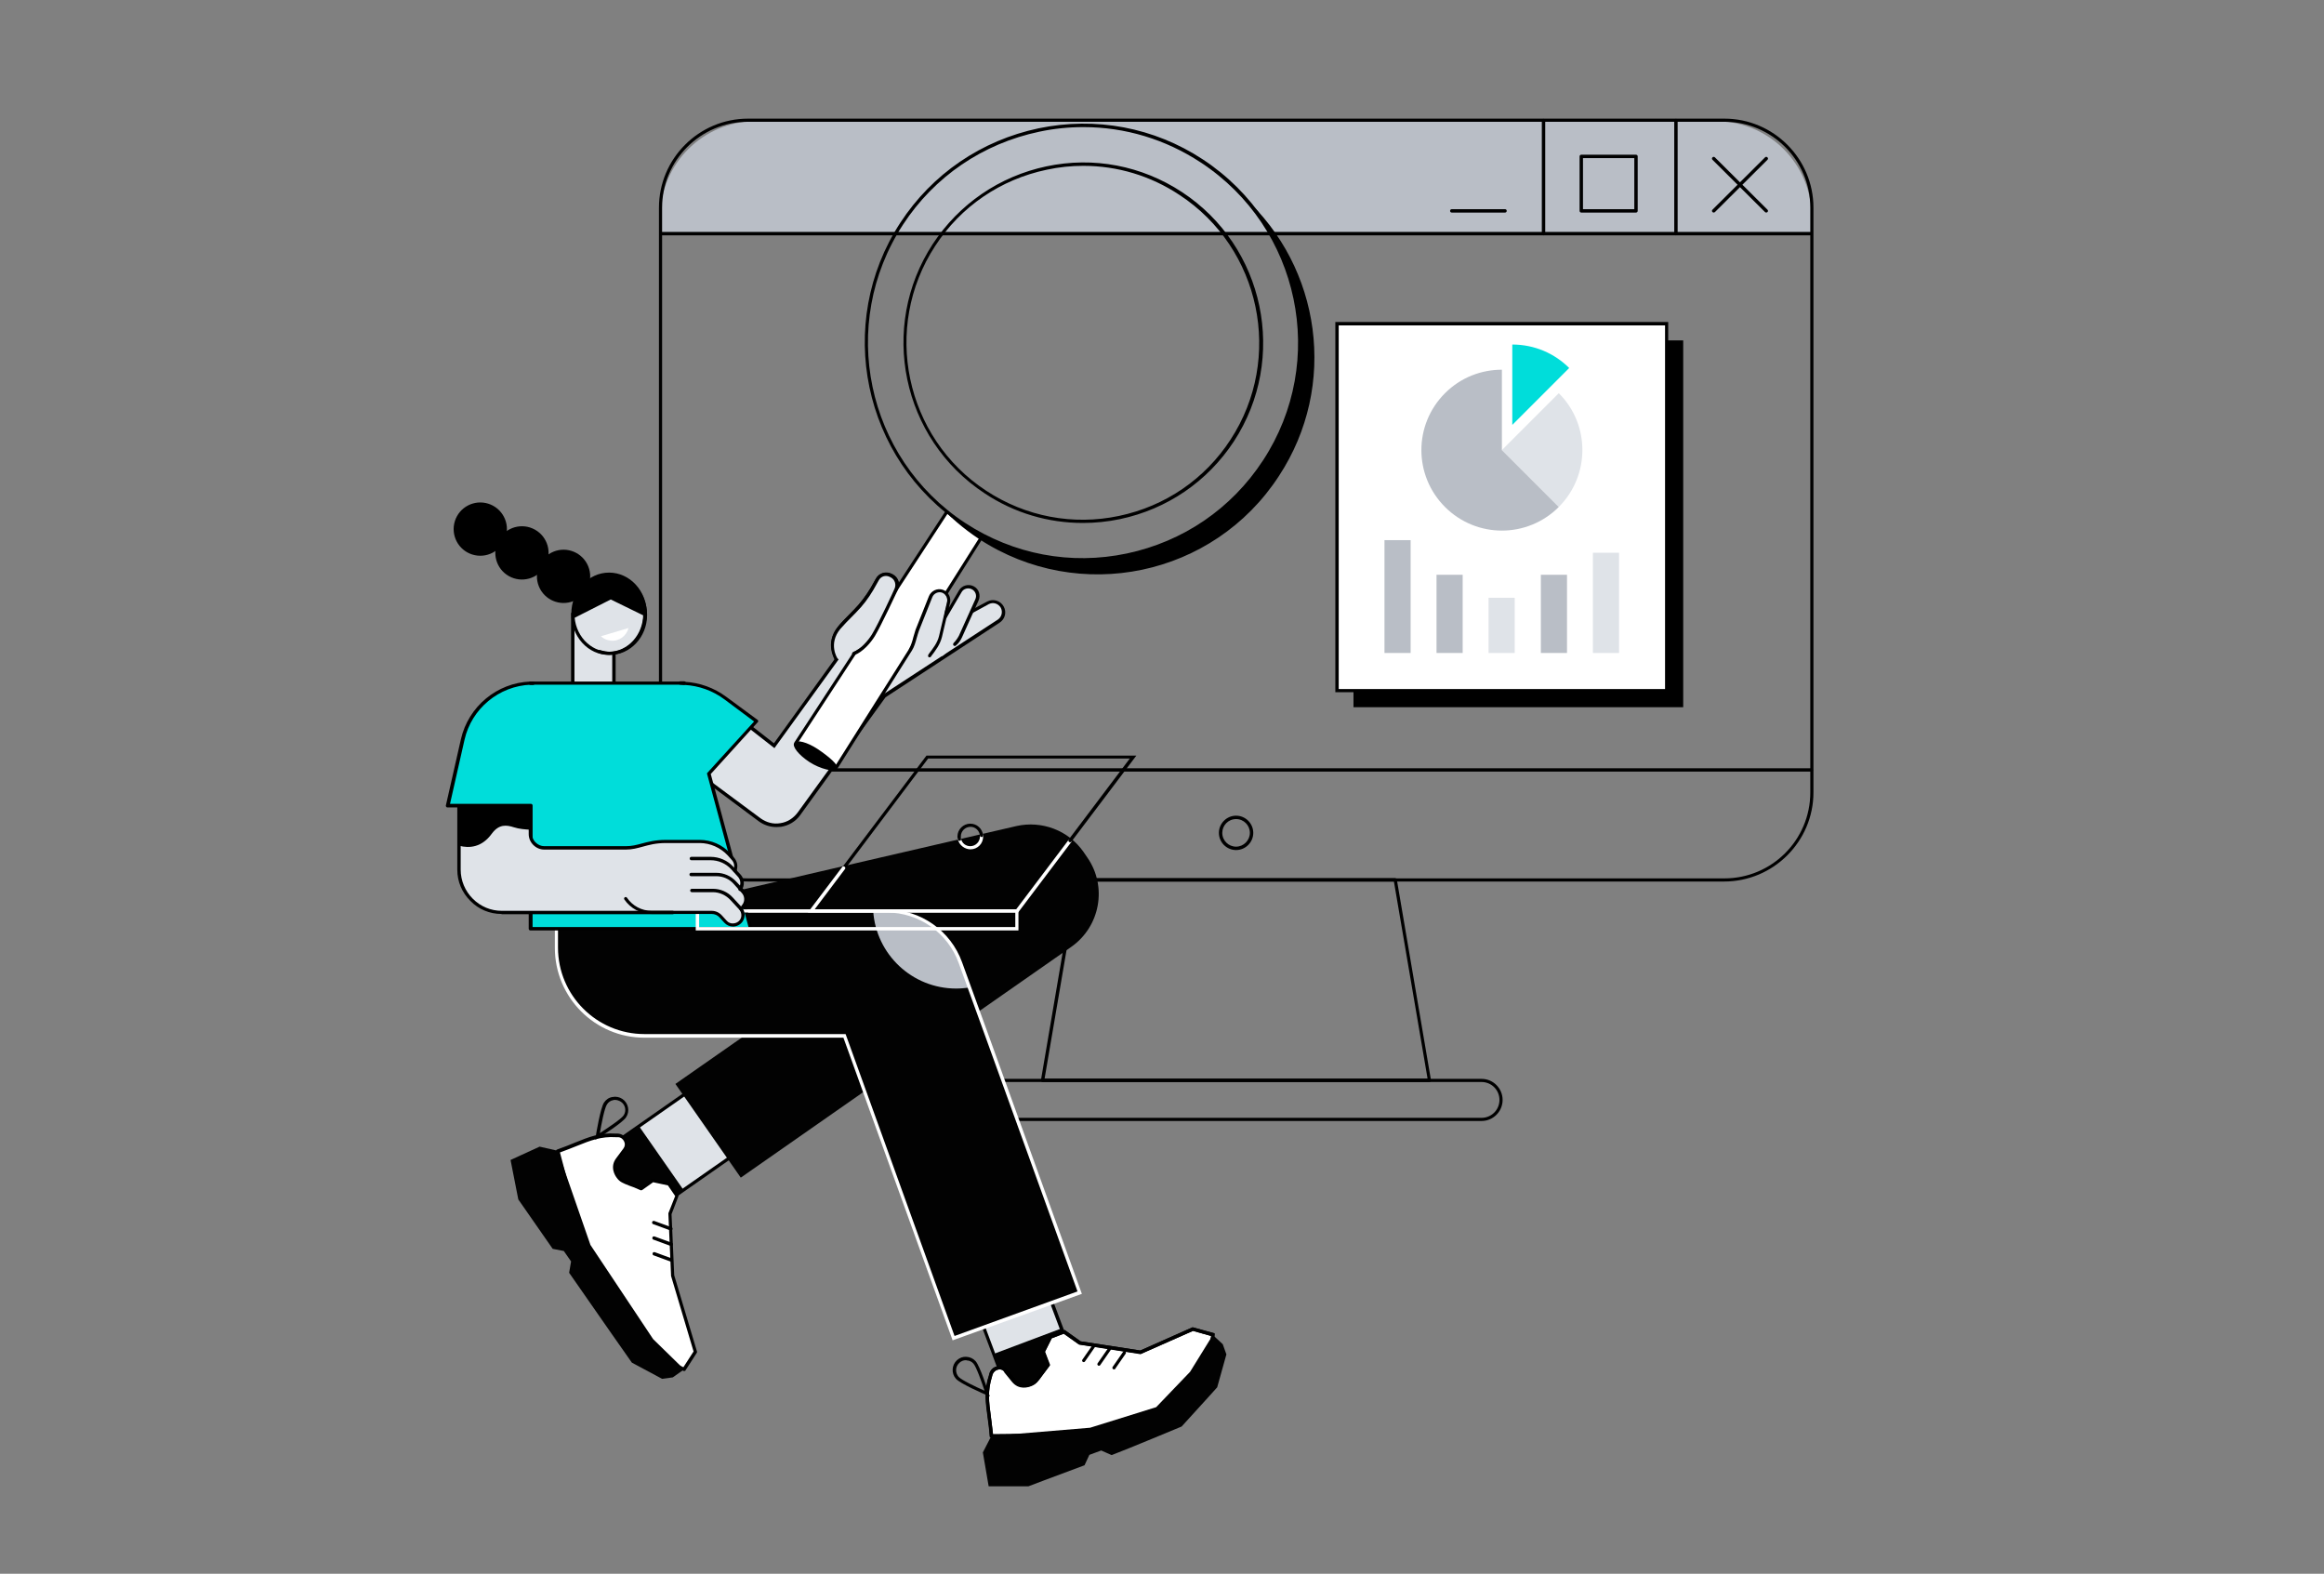 <svg xmlns="http://www.w3.org/2000/svg" xmlns:xlink="http://www.w3.org/1999/xlink" id="Layer_1" x="0px" y="0px" viewBox="0 0 960 650" style="enable-background:new 0 0 960 650;" xml:space="preserve"><rect x="0" y="0" width="960" height="650" fill="#808080" stroke="none"/><style type="text/css">	.st0{fill:#B9BEC6;}	.st1{fill:#FFFFFF;}	.st2{fill:#DFE3E8;}	.st3{fill:#00DDDA;}	.st4{fill:#020202;}</style><g id="Digital_auditing_1_">	<g>		<g>			<g>				<path class="st0" d="M748.3,96.3H272.8v-7c0-21.6,17.6-39.2,39.2-39.2h397.1c21.6,0,39.2,17.6,39.2,39.2V96.3z"></path>				<g>					<path d="M747.8,97.2H273.4c-0.4,0-0.7-0.3-0.7-0.7s0.3-0.7,0.7-0.7h474.4c0.4,0,0.7,0.3,0.7,0.7S748.2,97.2,747.8,97.2z"></path>					<path d="M692.3,97.2c-0.4,0-0.7-0.3-0.7-0.7V49.8c0-0.4,0.3-0.7,0.7-0.7c0.4,0,0.7,0.3,0.7,0.7v46.8      C692.9,96.9,692.6,97.2,692.3,97.2z"></path>					<path d="M637.6,97.2c-0.4,0-0.7-0.3-0.7-0.7V49.8c0-0.4,0.3-0.7,0.7-0.7s0.7,0.3,0.7,0.7v46.8      C638.3,96.9,637.9,97.2,637.6,97.2z"></path>				</g>			</g>			<g>				<path d="M712.2,364.1H309c-20.3,0-36.8-16.5-36.8-36.8V85.8c0-20.3,16.5-36.8,36.8-36.8h403.3c20.3,0,36.8,16.5,36.8,36.8v241.5     C749.1,347.6,732.5,364.1,712.2,364.1z M309,50.3c-19.6,0-35.5,15.9-35.5,35.5v241.5c0,19.6,15.9,35.5,35.5,35.5h403.3     c19.6,0,35.5-15.9,35.5-35.5V85.8c0-19.6-15.9-35.5-35.5-35.5H309z"></path>				<path d="M748.3,318.7H272.9c-0.4,0-0.7-0.3-0.7-0.7s0.3-0.7,0.7-0.7h475.3c0.4,0,0.7,0.3,0.7,0.7S748.6,318.7,748.3,318.7z"></path>				<path d="M590.5,446.9H430.7c-0.2,0-0.4-0.1-0.5-0.2c-0.1-0.2-0.2-0.4-0.2-0.6l14.1-82.8c0.1-0.3,0.3-0.6,0.7-0.6h131.5     c0.3,0,0.6,0.2,0.7,0.6l14.1,82.8c0,0.2,0,0.4-0.2,0.6C590.9,446.8,590.7,446.9,590.5,446.9z M431.5,445.5h158.2l-13.9-81.4     H445.4L431.5,445.5z"></path>				<path d="M612,463H409.2c-4.8,0-8.7-3.9-8.7-8.7c0-4.8,3.9-8.7,8.7-8.7H612c4.8,0,8.7,3.9,8.7,8.7C620.7,459.1,616.8,463,612,463     z M409.2,446.9c-4.1,0-7.4,3.3-7.4,7.4c0,4.1,3.3,7.4,7.4,7.4H612c4.1,0,7.4-3.3,7.4-7.4c0-4.1-3.3-7.4-7.4-7.4H409.2z"></path>				<path d="M510.6,351.1c-3.9,0-7.1-3.2-7.1-7.1c0-3.9,3.2-7.1,7.1-7.1s7.1,3.2,7.1,7.1C517.7,347.9,514.5,351.1,510.6,351.1z      M510.6,338.3c-3.2,0-5.7,2.6-5.7,5.7c0,3.2,2.6,5.7,5.7,5.7s5.7-2.6,5.7-5.7C516.3,340.9,513.8,338.3,510.6,338.3z"></path>			</g>			<g>				<g>					<path d="M621.7,87.8h-22c-0.4,0-0.7-0.3-0.7-0.7c0-0.4,0.3-0.7,0.7-0.7h22c0.4,0,0.7,0.3,0.7,0.7      C622.4,87.5,622.1,87.8,621.7,87.8z"></path>					<g>						<path d="M729.6,87.8c-0.2,0-0.3-0.1-0.5-0.2L707.4,66c-0.3-0.3-0.3-0.7,0-1c0.3-0.3,0.7-0.3,1,0l21.7,21.6       c0.3,0.3,0.3,0.7,0,1C729.9,87.7,729.8,87.8,729.6,87.8z"></path>						<path d="M707.9,87.8c-0.2,0-0.3-0.1-0.5-0.2c-0.3-0.3-0.3-0.7,0-1L729.1,65c0.3-0.3,0.7-0.3,1,0c0.3,0.3,0.3,0.7,0,1       l-21.7,21.6C708.2,87.7,708.1,87.8,707.9,87.8z"></path>					</g>					<path d="M675.8,87.8h-22.6c-0.4,0-0.7-0.3-0.7-0.7V64.6c0-0.4,0.3-0.7,0.7-0.7h22.6c0.4,0,0.7,0.3,0.7,0.7v22.5      C676.5,87.5,676.2,87.8,675.8,87.8z M653.9,86.4h21.2V65.3h-21.2V86.4z"></path>				</g>			</g>		</g>		<g>			<rect x="559.1" y="140.6" width="136.2" height="151.5"></rect>			<g>				<rect x="552.3" y="133.7" class="st1" width="136.2" height="151.5"></rect>			</g>			<g>				<path d="M689.2,285.9H551.6V133h137.5V285.9z M553,284.6h134.8V134.4H553V284.6z"></path>				<g>					<rect x="571.9" y="223.1" class="st0" width="10.8" height="46.6"></rect>					<rect x="593.4" y="237.4" class="st0" width="10.8" height="32.3"></rect>					<rect x="614.9" y="246.9" class="st2" width="10.8" height="22.8"></rect>					<rect x="636.5" y="237.4" class="st0" width="10.8" height="32.3"></rect>					<rect x="658" y="228.3" class="st2" width="10.8" height="41.4"></rect>				</g>				<g>					<path class="st2" d="M643.9,209.4l-23.5-23.5l23.5-23.5C656.9,175.3,656.9,196.4,643.9,209.4z"></path>					<path class="st3" d="M648.2,152l-23.5,23.5v-33.2C633.9,142.3,642.2,146,648.2,152z"></path>					<path class="st0" d="M620.4,185.9l23.5,23.5c-13,13-34,13-47,0c-13-13-13-34,0-47c6.5-6.5,15-9.7,23.5-9.7V185.9z"></path>				</g>			</g>		</g>	</g>	<g>		<g>			<g>				<g>					<g>													<rect x="249.7" y="455.7" transform="matrix(0.82 -0.572 0.572 0.82 -219.058 246.169)" class="st2" width="65.2" height="32.2"></rect>						<path d="M264.8,504.4c0,0-0.1,0-0.1,0c-0.2,0-0.3-0.1-0.4-0.3l-18.4-26.4c-0.2-0.3-0.1-0.7,0.2-0.9l53.5-37.4       c0.1-0.1,0.3-0.1,0.5-0.1c0.2,0,0.3,0.1,0.4,0.3l18.4,26.4c0.2,0.3,0.1,0.7-0.2,0.9l-53.5,37.4       C265.1,504.3,264.9,504.4,264.8,504.4z M247.4,477.5l17.6,25.3l52.4-36.6l-17.6-25.3L247.4,477.5z"></path>					</g>											<rect x="253.7" y="468.4" transform="matrix(0.82 -0.572 0.572 0.82 -229.508 238.11)" class="st4" width="21.2" height="32.2"></rect>				</g>				<g>					<g>						<path class="st1" d="M255.2,468.9l-0.8,0c-9.1-0.6-14,3.1-24,6.5l10.3,38.8l31.7,46.7l10.2,4.7l4.7-7.3l-9.4-31.5l-1.1-25.4       l2.9-7.4l-3.4-4.9l-6.7-1.4l-4.8,3.3c-6-2.7-7.9-2.6-9.5-4.9c0-0.1-3.1-3.6-0.3-7.4l2.9-3.9       C259.6,472.4,258.1,469.1,255.2,468.9z"></path>						<path d="M282.6,566.3c-0.1,0-0.2,0-0.3-0.1l-10.2-4.7c-0.1-0.1-0.2-0.1-0.3-0.2l-31.7-46.7c0-0.1-0.1-0.1-0.1-0.2l-10.3-38.8       c-0.1-0.3,0.1-0.7,0.4-0.8c2.9-1,5.3-2,7.5-2.9c5.7-2.3,10.1-4.1,16.8-3.7l0.8,0c1.6,0.1,3,1,3.7,2.5c0.7,1.5,0.5,3.1-0.5,4.4       l-2.9,3.9c-2.1,2.8-0.5,5.5,0.2,6.6c0,0,0,0,0,0.1c1,1.4,2.1,1.8,4.5,2.7c1.2,0.4,2.6,1,4.4,1.8l4.5-3.1       c0.2-0.1,0.3-0.1,0.5-0.1l6.7,1.4c0.2,0,0.3,0.1,0.4,0.3l3.4,4.9c0.1,0.2,0.2,0.4,0.1,0.6l-2.8,7.3l1.1,25.2l9.4,31.5       c0.1,0.2,0,0.4-0.1,0.6l-4.7,7.3C283,566.2,282.8,566.3,282.6,566.3z M272.8,560.4l9.5,4.3l4.2-6.5l-9.3-31.2       c0-0.1,0-0.1,0-0.2l-1.1-25.4c0-0.1,0-0.2,0-0.3l2.8-7.1l-3-4.4l-6.1-1.3l-4.5,3.2c-0.2,0.1-0.5,0.2-0.7,0.1       c-1.9-0.9-3.5-1.5-4.7-1.9c-2.5-1-3.9-1.5-5.1-3.2c0,0,0,0,0,0c-0.8-1-3-4.6-0.2-8.2l2.9-3.9c0.7-0.9,0.8-2,0.3-3       c-0.5-1-1.4-1.7-2.5-1.7l-0.8,0c-6.3-0.4-10.7,1.4-16.2,3.6c-2.1,0.8-4.4,1.8-7,2.7l10.1,38.1L272.8,560.4z"></path>					</g>					<path class="st4" d="M282.6,565.6l-12.8-12.5l-25.9-38.9l-13.5-38.9l-7.5-1.7l-12,5.5l3.2,16.3c0,0,6.3,9,14.2,20.4l4.6,0.9      l3,4.3l-0.8,4.7c12.4,17.9,25.9,37.1,25.9,37.1l12.5,6.7l4.4-0.6L282.6,565.6z"></path>					<path d="M245.9,470.8l0.2-1.5c0.2-1.2,1.9-11.6,3.4-13.9c0.8-1.2,2-2.1,3.5-2.3c1.4-0.3,2.9,0,4.1,0.8c2.5,1.7,3.2,5.1,1.5,7.6      c-1.5,2.3-10.4,7.9-11.5,8.5L245.9,470.8z M254.1,454.3c-0.3,0-0.6,0-0.8,0.1c-1.1,0.2-2,0.8-2.6,1.8c-1,1.5-2.3,8.1-2.9,11.8      c3.2-2.1,8.8-5.8,9.8-7.3c1.3-1.9,0.7-4.5-1.2-5.7C255.7,454.6,254.9,454.3,254.1,454.3z M258.1,461.1L258.1,461.1L258.1,461.1      z"></path>					<g>						<path d="M277.1,508.2c-0.1,0-0.2,0-0.2,0l-7.1-2.6c-0.4-0.1-0.5-0.5-0.4-0.9c0.1-0.4,0.5-0.5,0.9-0.4l7.1,2.6       c0.4,0.1,0.5,0.5,0.4,0.9C277.7,508,277.4,508.2,277.1,508.2z"></path>						<path d="M277.2,514.6c-0.1,0-0.2,0-0.2,0l-7.1-2.6c-0.4-0.1-0.5-0.5-0.4-0.9c0.1-0.4,0.5-0.5,0.9-0.4l7.1,2.6       c0.4,0.1,0.5,0.5,0.4,0.9C277.8,514.5,277.5,514.6,277.2,514.6z"></path>						<path d="M277.3,521.1c-0.1,0-0.2,0-0.2,0l-7.1-2.6c-0.4-0.1-0.5-0.5-0.4-0.9c0.1-0.4,0.5-0.5,0.9-0.4l7.1,2.6       c0.4,0.1,0.5,0.5,0.4,0.9C277.9,521,277.6,521.1,277.3,521.1z"></path>					</g>				</g>			</g>			<g>				<path class="st4" d="M348.1,357.8l-60.7,14.1l10.1,46.4l38.8-10.6l-57.3,40l27,38.7l136.5-95.3c12-8.4,15-25,6.6-37l-1.5-2.2     c-6.2-8.9-17.2-13.1-27.8-10.7L348.1,357.8z"></path>			</g>			<g>				<g>					<g>													<rect x="405.2" y="510.8" transform="matrix(0.936 -0.352 0.352 0.936 -164.035 182.63)" class="st2" width="29.9" height="63.2"></rect>						<path d="M417.3,577.9c-0.1,0-0.2,0-0.3-0.1c-0.2-0.1-0.3-0.2-0.4-0.4l-22.2-59.2c-0.1-0.4,0-0.7,0.4-0.9l28-10.5       c0.2-0.1,0.4-0.1,0.5,0c0.2,0.1,0.3,0.2,0.4,0.4l22.2,59.2c0.1,0.4,0,0.7-0.4,0.9l-28,10.5       C417.4,577.9,417.4,577.9,417.3,577.9z M395.9,518.5l21.7,57.9l26.7-10.1l-21.7-57.9L395.9,518.5z"></path>					</g>											<rect x="412.9" y="553.3" transform="matrix(0.936 -0.352 0.352 0.936 -170.786 186.668)" class="st4" width="29.9" height="19.2"></rect>				</g>				<g>					<g>						<path class="st1" d="M409.5,593c-0.8-10.5-3.2-16.2-0.4-24.8l0.2-0.8c0.9-2.8,4.5-3.4,6.3-1.2l3.1,3.8c3,3.7,7.2,1.6,7.2,1.6       c2.6-1,3-2.8,7.1-8l-2-5.4l3-6.1l5.6-2.1l6.4,4.6l25.1,3.9l21.6-9.6l8.3,2.3l-1.6,10.9l-24,26.5l-25.9,3.9L409.5,593z"></path>						<path d="M409.5,593.7c-0.4,0-0.7-0.3-0.7-0.6c-0.2-3-0.6-5.6-0.9-8c-0.8-6-1.5-10.8,0.6-17.1l0.2-0.8c0.5-1.5,1.7-2.6,3.3-2.9       c1.6-0.3,3.1,0.3,4.2,1.5l3.1,3.8c2.2,2.7,5.2,1.9,6.4,1.4c0,0,0.1,0,0.1,0c1.6-0.6,2.3-1.6,3.8-3.7c0.7-1,1.6-2.2,2.8-3.8       l-1.9-5.1c-0.1-0.2-0.1-0.4,0-0.5l3-6.1c0.1-0.2,0.2-0.3,0.4-0.3l5.5-2.1c0.2-0.1,0.5,0,0.6,0.1l6.3,4.5l24.7,3.8l21.4-9.5       c0.1-0.1,0.3-0.1,0.5,0l8.3,2.3c0.3,0.1,0.5,0.4,0.5,0.8l-1.6,10.9c0,0.1-0.1,0.3-0.2,0.4l-24,26.5c-0.1,0.1-0.2,0.2-0.4,0.2       l-25.9,3.9c0,0-0.1,0-0.1,0L409.5,593.7C409.5,593.7,409.5,593.7,409.5,593.7z M412.9,565.6c-0.2,0-0.4,0-0.6,0.1       c-1.1,0.2-1.9,1-2.3,2l-0.2,0.8c-1.9,6-1.3,10.6-0.5,16.5c0.3,2.2,0.6,4.7,0.9,7.4l39.3-0.4l25.6-3.9l23.7-26.2l1.5-10.1       l-7.5-2.1l-21.4,9.5c-0.1,0.1-0.3,0.1-0.4,0.1l-25.1-3.9c-0.1,0-0.2-0.1-0.3-0.1l-6.2-4.4l-5,1.9l-2.8,5.6l1.9,5.2       c0.1,0.2,0,0.5-0.1,0.7c-1.3,1.7-2.2,3-3,4c-1.6,2.2-2.4,3.4-4.4,4.2c0,0,0,0,0,0c-1.2,0.5-5.1,1.8-8-1.8l-3.1-3.8       C414.6,566,413.8,565.6,412.9,565.6z"></path>					</g>					<path d="M408.9,593.7l0-0.6c-0.2-3-0.6-5.6-0.9-8c-0.8-6-1.5-10.8,0.6-17.1l0.2-0.8c0.5-1.5,1.7-2.6,3.3-2.9      c1.6-0.3,3.1,0.3,4.2,1.5l3.1,3.8c2.2,2.7,5.2,1.9,6.4,1.4l0.1,0c1.5-0.6,2.2-1.6,3.7-3.7c0.7-1,1.6-2.2,2.8-3.8l-2-5.3      l3.3-6.6l6.1-2.3l6.6,4.7l24.7,3.8l21.6-9.6l9.1,2.5l-1.7,11.7l-24.3,26.8l-0.2,0l-26,3.9L408.9,593.7z M412.9,565.6      c-0.2,0-0.4,0-0.6,0.1c-1.1,0.2-1.9,1-2.3,2l-0.2,0.8c-1.9,6-1.3,10.6-0.5,16.5c0.3,2.2,0.6,4.7,0.9,7.4l39.3-0.4l25.6-3.9      l23.7-26.2l1.5-10.1l-7.5-2.1l-21.6,9.5l-25.4-3.9l-6.3-4.5l-5,1.9l-2.8,5.6l2.1,5.5l-0.2,0.3c-1.3,1.7-2.2,3-3,4      c-1.6,2.2-2.4,3.4-4.4,4.2l0,0c-1.2,0.5-5.1,1.7-8-1.8l-3.1-3.8C414.6,566,413.8,565.6,412.9,565.6z"></path>					<path class="st4" d="M406,599.9l3.5-6.8l40.8-3.4l27.3-8.5l14-14.6l9.4-15.2l4.1,3.8l1.5,4.2l-3.8,13.6c0,0-4.9,5.5-14.7,16.2      c0,0-23,9.6-28.9,11.8l-4.3-1.9l-4.9,1.8l-2,4.3c-13,4.8-23.2,8.7-23.2,8.7h-16.4L406,599.9z"></path>					<path d="M408.9,576.8l-1.4-0.6c-1.1-0.5-10.7-4.6-12.6-6.7c-2-2.2-1.8-5.7,0.4-7.7c1.1-1,2.5-1.5,3.9-1.4      c1.5,0.1,2.8,0.7,3.8,1.8c1.8,2,5,12,5.4,13.2L408.9,576.8z M399,561.8c-1,0-2,0.4-2.7,1.1c-1.7,1.5-1.8,4.1-0.3,5.8      c1.2,1.3,7.2,4.2,10.7,5.7c-1.2-3.6-3.4-9.9-4.6-11.2c-0.7-0.8-1.7-1.3-2.8-1.3C399.2,561.8,399.1,561.8,399,561.8z"></path>					<g>						<path d="M447.7,562.6c-0.1,0-0.3,0-0.4-0.1c-0.3-0.2-0.4-0.6-0.2-0.9l4.3-6.2c0.2-0.3,0.6-0.4,0.9-0.2       c0.3,0.2,0.4,0.6,0.2,0.9l-4.3,6.2C448.1,562.5,447.9,562.6,447.7,562.6z"></path>						<path d="M454,564.1c-0.1,0-0.3,0-0.4-0.1c-0.3-0.2-0.4-0.6-0.2-0.9l4.3-6.2c0.2-0.3,0.6-0.4,0.9-0.2c0.3,0.2,0.4,0.6,0.2,0.9       l-4.3,6.2C454.4,564,454.2,564.1,454,564.1z"></path>						<path d="M460.2,565.6c-0.1,0-0.3,0-0.4-0.1c-0.3-0.2-0.4-0.6-0.2-0.9l4.3-6.2c0.2-0.3,0.6-0.4,0.9-0.2       c0.3,0.2,0.4,0.6,0.2,0.9l-4.3,6.2C460.7,565.5,460.5,565.6,460.2,565.6z"></path>					</g>				</g>			</g>			<g>				<path class="st4" d="M446,533.9l-38.3-106.1l0,0l-11-30.3c-4.6-12.7-16.7-21.2-30.3-21.2H229.8v15.1c0,20.1,16.3,36.4,36.4,36.4     h82.7l45.1,124.9L446,533.9z"></path>				<path class="st0" d="M366.4,376.3h-5.7c1.2,17.9,16.1,32,34.3,32c1.9,0,3.7-0.2,5.5-0.4l-3.8-10.4     C392.1,384.8,380,376.3,366.4,376.3z"></path>				<path class="st1" d="M393.5,553.6l-0.2-0.6l-44.9-124.4h-82.2c-20.4,0-37-16.6-37-37.1v-15.8h137.3c13.8,0,26.2,8.7,30.9,21.7     l11,30.3l38.5,106.7L393.5,553.6z M230.5,376.9v14.5c0,19.7,16,35.7,35.7,35.7h83.1l45,124.7l50.8-18.4L407,428l-11-30.3     c-4.5-12.4-16.4-20.8-29.6-20.8H230.5z"></path>			</g>		</g>		<g>			<g>				<rect x="236.6" y="253.6" class="st2" width="17" height="31.9"></rect>				<path d="M253.6,286.1h-17c-0.4,0-0.7-0.3-0.7-0.7l0-31.9c0-0.2,0.1-0.4,0.2-0.5c0.1-0.1,0.3-0.2,0.5-0.2h17     c0.4,0,0.7,0.3,0.7,0.7v31.9C254.3,285.8,254,286.1,253.6,286.1z M237.3,284.8h15.6v-30.5h-15.6L237.3,284.8z"></path>			</g>			<g>				<ellipse class="st2" cx="251.5" cy="253.5" rx="14.9" ry="16.3"></ellipse>				<path d="M251.5,270.5c-4.2,0-8.1-1.8-11-5c-2.9-3.2-4.5-7.5-4.5-12c0-9.4,7-17,15.6-17c8.6,0,15.6,7.6,15.6,17     C267.1,262.9,260.1,270.5,251.5,270.5C251.5,270.5,251.5,270.5,251.5,270.5z M251.5,237.9c-7.8,0-14.2,7-14.2,15.6     c0,4.2,1.5,8.1,4.2,11.1c2.7,2.9,6.3,4.6,10,4.6c0,0,0,0,0,0c7.8,0,14.2-7,14.2-15.6C265.7,244.9,259.3,237.9,251.5,237.9z"></path>			</g>			<path class="st1" d="M248.2,262.8c1.1,1,2.4,1.6,4,1.8c3.5,0.4,6.6-1.9,7.4-5.2L248.2,262.8z"></path>			<path d="M251.9,270.5c-1.5,0-3.1-0.3-4.5-0.7c-0.4-0.1-0.5-0.5-0.4-0.9c0.1-0.4,0.5-0.5,0.9-0.4c1.3,0.4,2.7,0.7,4.1,0.7    c7.6,0,13.8-6.8,13.8-15.2c0-8.4-6.2-15.2-13.8-15.2c-7.1,0-13,5.9-13.7,13.6c0,0.4-0.3,0.7-0.7,0.6c-0.4,0-0.6-0.4-0.6-0.7    c0.8-8.5,7.3-14.9,15.1-14.9c8.4,0,15.2,7.4,15.2,16.6S260.3,270.5,251.9,270.5z"></path>			<path d="M252.3,247.6l14.1,6.9c0-0.4,0.1-0.8,0.1-1.2c0-8.9-6.6-16.1-14.7-16.1c-8.1,0-15.2,7.6-15.2,16.5c0,0.6,0,1.2,0.1,1.8    L252.3,247.6z"></path>			<ellipse transform="matrix(0.927 -0.376 0.376 0.927 -72.405 104.918)" cx="232.7" cy="238" rx="11" ry="11"></ellipse>			<ellipse transform="matrix(0.49 -0.872 0.872 0.49 -89.152 304.363)" cx="215.5" cy="228.4" rx="11" ry="11"></ellipse>			<ellipse transform="matrix(0.301 -0.954 0.954 0.301 -69.961 341.981)" cx="198.4" cy="218.7" rx="11" ry="11"></ellipse>		</g>		<g>			<g>				<g>					<path class="st2" d="M414,250.9c-1.1-2-3.7-2.8-5.8-1.8l-7,3.8l-0.2-0.4c-1.2-2.1-3.8-3-6.1-2l-13.6,5.7c-3.3,1.5-7,2-10.6,1.5      l-7-1l6.5-13.1c1-2,0.2-4.5-1.8-5.6l-0.4-0.2c-2-1-4.4-0.3-5.6,1.6l-2.2,3.9c-1.9,3.4-4.3,6.5-7.1,9.2      c-2.4,2.4-5.3,5.3-6.5,6.8c-5.4,6.5-1.1,13-1.1,13L319.8,308l-13.2-10.3l-17,23l24.2,17.9c5.2,3.8,12.5,2.7,16.2-2.5l35.3-48.7      l47.2-30.8C414.5,255.4,415.1,252.9,414,250.9z"></path>					<path d="M320.7,341.6c-2.6,0-5.1-0.8-7.3-2.4l-24.7-18.4l17.8-24.1l13.2,10.3l25.1-34.8c-0.8-1.6-3.4-7.5,1.4-13.4      c1-1.3,3.2-3.6,6.5-6.9c2.7-2.7,5-5.8,7-9.1l2.2-3.9c1.3-2.3,4.1-3.1,6.5-1.9l0.4,0.2c2.3,1.2,3.3,4.1,2.1,6.5l-6.1,12.3      l6.1,0.8c3.5,0.5,7,0,10.2-1.4l13.6-5.7c2.5-1,5.4-0.1,6.8,2.1l6.4-3.4c2.4-1.2,5.4-0.3,6.7,2.1c1.3,2.3,0.6,5.2-1.7,6.7      L365.8,288l-35.2,48.6c-1.9,2.7-4.8,4.4-8,4.9C321.9,341.5,321.3,341.6,320.7,341.6z M290.6,320.5l23.6,17.5      c2.4,1.7,5.2,2.5,8.1,2c2.9-0.4,5.4-2,7.2-4.4l35.4-48.8l0.1-0.1l47.2-30.8c1.6-1.1,2.1-3.2,1.2-4.9c-1-1.7-3.1-2.4-4.9-1.5      l-7.5,4.1l-0.5-0.9c-1.1-1.8-3.3-2.6-5.2-1.7l-13.6,5.7c-3.4,1.5-7.2,2-11,1.5l-8-1.1l6.9-14c0.8-1.7,0.2-3.8-1.5-4.6l-0.4-0.2      c-1.7-0.9-3.7-0.3-4.6,1.4l-2.2,3.9c-2,3.4-4.4,6.6-7.2,9.4c-3.2,3.2-5.5,5.6-6.5,6.8c-5,6.1-1.3,12-1.1,12.2l0.3,0.4l-0.3,0.4      L319.9,309l-13.2-10.3L290.6,320.5z"></path>					<path class="st2" d="M379.8,264.5l3.8-1.9c2.4-1.2,4.4-3.1,5.7-5.5l7.4-12.8c1.1-1.8,3.4-2.5,5.3-1.5c1.8,1,2.5,3.2,1.7,5      l-6.8,15.1c-0.6,1.2-1.3,2.3-2.3,3.2l-5.3,4.9L379.8,264.5z"></path>					<path d="M394.4,266.8c-0.2,0-0.4-0.1-0.5-0.2c-0.3-0.3-0.2-0.7,0-1c0.9-0.9,1.6-1.9,2.2-3l6.8-15.1c0.7-1.5,0.1-3.3-1.4-4.1      c-1.5-0.8-3.5-0.3-4.3,1.2l-6.2,10.6c-0.2,0.3-0.6,0.4-0.9,0.2c-0.3-0.2-0.4-0.6-0.2-0.9l6.2-10.6c1.2-2.1,4-2.9,6.2-1.7      c2.1,1.1,2.9,3.7,1.9,5.9l-6.8,15.1c-0.6,1.3-1.4,2.5-2.5,3.4C394.7,266.8,394.6,266.8,394.4,266.8z"></path>					<path d="M360.9,263.1c-0.1,0-0.2,0-0.3-0.1c-0.3-0.2-0.5-0.6-0.3-0.9l2.9-5.8c0.2-0.3,0.6-0.5,0.9-0.3c0.3,0.2,0.5,0.6,0.3,0.9      l-2.9,5.8C361.4,262.9,361.1,263.1,360.9,263.1z"></path>				</g>				<g>					<g>						<polygon class="st1" points="406,221.2 345.6,316.8 329,306.7 391.1,211.5       "></polygon>						<path d="M345.6,317.5c-0.1,0-0.2,0-0.4-0.1l-16.7-10.1c-0.2-0.1-0.3-0.3-0.3-0.4c0-0.2,0-0.4,0.1-0.5l62.2-95.2       c0.2-0.3,0.6-0.4,0.9-0.2c0.3,0.2,0.4,0.6,0.2,0.9l-61.8,94.6l15.5,9.4l60-95c0.2-0.3,0.6-0.4,0.9-0.2       c0.3,0.2,0.4,0.6,0.2,0.9l-60.3,95.6C346.1,317.4,345.8,317.5,345.6,317.5z"></path>						<path d="M337.8,309.4c-4.4-2.9-8.7-4-9.7-2.6c-1,1.5,1.8,5,6.2,7.9c4.4,2.9,10.6,4.4,11.5,2.9       C346.8,316.1,342.1,312.3,337.8,309.4z"></path>					</g>					<g>						<path d="M447.2,231.9c-17.4,0-34.3-5-49.2-14.8c-41.6-27.3-53.3-83.4-26.1-125.1c13.2-20.2,33.5-34,57.1-39       c23.6-4.9,47.7-0.4,67.8,12.8c41.6,27.3,53.3,83.4,26.1,125.1c-13.2,20.2-33.5,34.1-57.1,39       C459.6,231.3,453.4,231.9,447.2,231.9z M447.6,52.5c-6.1,0-12.2,0.6-18.3,1.9C406,59.3,386,72.9,373,92.8       c-26.8,41.1-15.3,96.3,25.7,123.2c19.9,13,43.6,17.5,66.8,12.6c23.2-4.9,43.2-18.5,56.2-38.4C548.6,149.2,537,94,496,67.1       C481.4,57.5,464.7,52.5,447.6,52.5z M522.3,190.6L522.3,190.6L522.3,190.6z"></path>						<path d="M447.3,216c-14.3,0-28.3-4.1-40.5-12.2c-34.3-22.5-43.9-68.7-21.5-103c10.9-16.6,27.6-28,47-32.1       c19.4-4.1,39.3-0.3,55.9,10.6c34.3,22.5,43.9,68.7,21.5,103l-0.6-0.4l0.6,0.4c-10.9,16.6-27.6,28-47,32.1       C457.5,215.5,452.3,216,447.3,216z M447.5,68.5c-5,0-10,0.5-15.1,1.6c-19.1,4-35.5,15.2-46.1,31.5       c-22,33.7-12.5,79.1,21.1,101.1c16.3,10.7,35.8,14.4,54.8,10.4c19.1-4,35.5-15.2,46.1-31.5c22-33.7,12.5-79.1-21.1-101.1       C475.3,72.6,461.6,68.5,447.5,68.5z"></path>						<path d="M513.7,81.3c26.7,29.5,31.4,74.4,8.6,109.3c-27.1,41.4-82.6,53.1-123.9,26c-4.1-2.7-7.8-5.6-11.3-8.8       c5,5.5,10.8,10.5,17.3,14.8c41.4,27.1,96.9,15.5,123.9-26C552.8,159.3,545.7,110.4,513.7,81.3z"></path>					</g>				</g>				<g>					<path class="st2" d="M376.1,268.4c2.2-1.6,1.5-5.5,2.5-8.1l5.1-13.9c0.7-2,3.7-3,5.7-2.3h-0.7c1.9,0.7,3,2.7,2.5,4.7l-3.3,15.2      c-0.3,1.3-1.2,3.3-2,4.4l-4.7,5.6L376.1,268.4z"></path>					<path d="M384,271.5c-0.1,0-0.3,0-0.4-0.1c-0.3-0.2-0.3-0.7-0.1-1l0.1-0.2c1.8-2.4,3.6-4.6,4.3-7.5l3.3-14      c0.4-1.6-0.5-3.3-2-3.9c-1.6-0.6-3.5,0.3-4.1,1.9l-5.5,13.8c-0.3,0.9-0.6,1.8-0.9,2.9c-0.5,1.8-1,3.7-2,5.3      c-0.2,0.3-0.6,0.4-0.9,0.3c-0.3-0.2-0.4-0.6-0.3-0.9c0.8-1.5,1.4-3.3,1.8-5c0.3-1,0.6-2.1,0.9-3l5.5-13.8      c0.9-2.3,3.5-3.5,5.8-2.7c2.2,0.8,3.5,3.2,2.9,5.5l-3.3,14c-0.8,3.2-2.6,5.5-4.5,8l-0.1,0.2C384.4,271.4,384.2,271.5,384,271.5      z"></path>				</g>				<g>					<path class="st2" d="M363.8,256.6c1.2-3.5,6.5-13.1,6.5-13.1c1-2,0.2-4.5-1.8-5.6l-0.4-0.2c-2-1-4.4-0.3-5.6,1.6l-2.2,3.9      c-1.9,3.4-4.3,6.5-7.1,9.2c-2.4,2.4-5.3,5.3-6.5,6.8c-5.4,6.5-1.1,13-1.1,13S359.4,269.3,363.8,256.6z"></path>					<path d="M345.5,273c-0.2,0-0.4-0.1-0.6-0.3c0-0.1-4.4-7,1.2-13.8c1-1.3,3.2-3.6,6.5-6.9c2.7-2.7,5-5.8,7-9.1l2.2-3.9      c1.3-2.3,4.1-3.1,6.5-1.9l0.4,0.2c2.3,1.2,3.3,4.1,2.1,6.5c-0.3,0.6-6.7,14.4-9.4,18.9c-1.7,2.8-5,6.6-8.5,7.9      c-0.4,0.1-0.7-0.1-0.9-0.4c-0.1-0.4,0.1-0.7,0.4-0.9c3.2-1.2,6.2-4.7,7.8-7.3c2.7-4.4,9.3-18.7,9.3-18.8      c0.8-1.7,0.2-3.8-1.5-4.7l-0.4-0.2c-1.7-0.9-3.7-0.3-4.6,1.4l-2.2,3.9c-2,3.4-4.4,6.6-7.2,9.4c-3.2,3.2-5.5,5.6-6.5,6.8      c-5,6.1-1.3,12-1.1,12.2c0.2,0.3,0.1,0.7-0.2,0.9C345.8,272.9,345.7,273,345.5,273z"></path>				</g>			</g>			<g>				<g>					<path class="st3" d="M292.7,319.6l17.3,64h-91v-50.8h-34.2l6.2-27.3c3-13.3,14.6-22.8,28-23.3c0.4,0,0.8,0,1.1,0H281      c0.6,0,1.1,0,1.7,0.1c6.1,0.3,12,2.4,16.9,6.1l12.9,9.5L292.7,319.6z"></path>					<path d="M310.1,384.3h-91c-0.4,0-0.7-0.3-0.7-0.7v-50.1h-33.6c-0.2,0-0.4-0.1-0.5-0.3c-0.1-0.2-0.2-0.4-0.1-0.6l6.2-27.3      c3.1-13.5,14.9-23.3,28.7-23.8c0.4,0,0.8,0,1.2,0H281c0.6,0,1.2,0,1.7,0.1c6.3,0.3,12.3,2.5,17.3,6.2l12.9,9.5      c0.2,0.1,0.3,0.3,0.3,0.5c0,0.2,0,0.4-0.2,0.5l-19.4,21.4l17.2,63.7c0.1,0.2,0,0.4-0.1,0.6      C310.5,384.2,310.3,384.3,310.1,384.3z M219.8,382.9h89.4l-17.1-63.2c-0.1-0.2,0-0.5,0.2-0.6l19.2-21.1l-12.2-9.1      c-4.8-3.6-10.6-5.7-16.6-6c-0.5,0-1-0.1-1.6-0.1h-60.7c-0.4,0-0.7,0-1.1,0c-13.2,0.5-24.5,9.9-27.4,22.7l-6,26.5h33.4      c0.4,0,0.7,0.3,0.7,0.7V382.9z"></path>				</g>				<g>					<path class="st1" d="M219.1,282.2h1.1C219.9,282.2,219.5,282.2,219.1,282.2L219.1,282.2z"></path>					<path d="M219.1,282.9c-0.2,0-0.3-0.1-0.5-0.2c-0.1-0.1-0.2-0.3-0.2-0.5c0-0.4,0.3-0.7,0.7-0.7h1.1c0.4,0,0.7,0.3,0.7,0.7      s-0.3,0.7-0.7,0.7C219.9,282.9,219.5,282.9,219.1,282.9C219.1,282.9,219.1,282.9,219.1,282.9z"></path>				</g>				<g>					<path class="st1" d="M282.6,282.2c-0.6,0-1.1-0.1-1.7-0.1L282.6,282.2L282.6,282.2z"></path>					<path d="M282.6,282.9C282.6,282.9,282.6,282.9,282.6,282.9c-0.5,0-1-0.1-1.6-0.1c-0.4,0-0.7-0.3-0.7-0.7s0.3-0.7,0.7-0.7h1.6      c0.3,0,0.6,0.2,0.7,0.5c0.1,0.2,0,0.5-0.1,0.6C283,282.8,282.8,282.9,282.6,282.9z"></path>				</g>			</g>			<g>				<path class="st1" d="M420.1,376.9c-0.1,0-0.3,0-0.4-0.1c-0.3-0.2-0.4-0.7-0.1-1l21.9-29c0.2-0.3,0.7-0.4,1-0.1     c0.3,0.2,0.4,0.7,0.1,1l-21.9,29C420.6,376.8,420.3,376.9,420.1,376.9z"></path>				<path d="M348.5,359.2c-0.1,0-0.3,0-0.4-0.1c-0.3-0.2-0.4-0.7-0.1-1l34.7-46h86.7l-26.8,35.5c-0.2,0.3-0.7,0.4-1,0.1     c-0.3-0.2-0.4-0.7-0.1-1l25.2-33.4h-83.3L349,359C348.9,359.1,348.7,359.2,348.5,359.2z"></path>				<path class="st1" d="M420.1,376.9h-86.4l14.2-18.8c0.2-0.3,0.7-0.4,1-0.1c0.3,0.2,0.4,0.7,0.1,1l-12.5,16.6h83.6     c0.4,0,0.7,0.3,0.7,0.7S420.5,376.9,420.1,376.9z"></path>				<path class="st1" d="M420.7,384.3H287.4v-8.7h133.3V384.3z M288.8,382.9h130.6v-6H288.8V382.9z"></path>				<path class="st1" d="M400.9,350.8c-2.4,0-4.6-1.7-5.2-4c-0.1-0.4,0.1-0.7,0.5-0.8c0.4-0.1,0.7,0.1,0.8,0.5c0.4,1.8,2,3,3.8,3     c2.2,0,4-1.8,4-4c0-0.1,0-0.2,0-0.4c0-0.4,0.2-0.7,0.6-0.7c0.4,0,0.7,0.2,0.7,0.6c0,0.2,0,0.3,0,0.5     C406.2,348.4,403.8,350.8,400.9,350.8z"></path>				<path d="M396.4,347.3c-0.3,0-0.6-0.2-0.7-0.5c-0.1-0.4-0.2-0.9-0.2-1.3c0-2.9,2.4-5.3,5.3-5.3c2.8,0,5,2.1,5.3,4.8     c0,0.4-0.2,0.7-0.6,0.7c-0.4,0-0.7-0.2-0.7-0.6c-0.2-2-1.9-3.6-3.9-3.6c-2.2,0-4,1.8-4,4c0,0.3,0,0.6,0.1,1     c0.1,0.4-0.1,0.7-0.5,0.8C396.5,347.3,396.4,347.3,396.4,347.3z"></path>			</g>			<g>				<g>					<path class="st2" d="M189.6,359.2v-25.9h29.5v11.2c0,3.1,2.5,5.7,5.7,5.7l48.5,0v26.6l-66.1,0      C197.5,376.8,189.6,369,189.6,359.2z"></path>					<path class="st2" d="M302.5,358.5l2.9,3.1c1.5,1.6,1.6,4,0.3,5.7l-2.8,3.9l-6.9-7.7h-43.1v-9h40.6      C296.9,354.6,300.1,356,302.5,358.5z"></path>					<path class="st2" d="M301.1,352.9l1.6,1.8c1.5,1.6,1.6,4,0.3,5.7l-2.8,3.9l-6.9-7.7h-40.6v-6.3h6.9c2.8,0,7.9-2.7,14.4-2.7H289      C293.6,347.6,298,349.5,301.1,352.9z"></path>					<path class="st2" d="M303.5,364.6l3.5,3.7c1.5,1.6,1.6,4,0.3,5.7l-2.8,3.9l-6.9-7.7h-26.7v-9h25      C298.8,361.3,301.5,362.5,303.5,364.6z"></path>					<path class="st2" d="M302.2,371.2l3.6,3.9c1.3,1.4,1.5,3.6,0.3,5.2c-1.5,2.1-4.7,2.3-6.4,0.3l-2-2.2c-0.9-1-2.3-1.6-3.7-1.6      h-22.4c-5.9,0-10-0.3-15.6-9l38.5,0C297.4,367.8,300.2,369,302.2,371.2z"></path>				</g>				<path d="M189.6,349.3v-16h29.5v9.4c-2-0.1-4.7-0.3-6.8-1c-3.1-1-6.2-1.4-9.2,2.7C199.1,349.9,194,350.5,189.6,349.3z"></path>				<g>					<path d="M305.7,368c-0.1,0-0.3,0-0.4-0.1c-0.3-0.2-0.4-0.6-0.2-1c1.1-1.5,0.9-3.5-0.3-4.8L302,359c-2.2-2.4-5.3-3.7-8.5-3.7      h-7.9c-0.4,0-0.7-0.3-0.7-0.7s0.3-0.7,0.7-0.7h7.9c3.6,0,7.1,1.5,9.5,4.2l2.9,3.1c1.7,1.8,1.8,4.6,0.4,6.6      C306.1,367.9,305.9,368,305.7,368z"></path>					<path d="M306.2,376.2c-0.1,0-0.3,0-0.4-0.1c-0.3-0.2-0.4-0.6-0.2-1l1.1-1.5c1.1-1.5,0.9-3.5-0.3-4.8L303,365      c-1.8-2-4.4-3.1-7.1-3.1h-10.4c-0.4,0-0.7-0.3-0.7-0.7s0.3-0.7,0.7-0.7h10.4c3.1,0,6,1.3,8.1,3.5l3.5,3.7      c1.7,1.8,1.8,4.6,0.4,6.6l-1.1,1.5C306.6,376.1,306.4,376.2,306.2,376.2z"></path>					<path d="M302.8,382.7c-1.4,0-2.7-0.6-3.6-1.6l-2-2.2c-0.8-0.9-2-1.4-3.2-1.4h-24.8c-4.5,0-8.8-2.3-11.3-6      c-0.2-0.3-0.1-0.7,0.2-0.9c0.3-0.2,0.7-0.1,0.9,0.2c2.3,3.4,6.1,5.4,10.2,5.4h24.8c1.6,0,3.1,0.7,4.2,1.9l2,2.2      c0.7,0.8,1.7,1.2,2.8,1.1c1.1-0.1,2-0.6,2.6-1.4c1-1.3,0.8-3.2-0.3-4.4l-3.6-3.9c-1.9-2-4.5-3.2-7.2-3.2h-8.7      c-0.4,0-0.7-0.3-0.7-0.7c0-0.4,0.3-0.7,0.7-0.7h8.7c3.1,0,6.1,1.3,8.2,3.6l3.6,3.9c1.6,1.7,1.7,4.2,0.4,6.1      c-0.9,1.2-2.2,1.9-3.7,2C303,382.7,302.9,382.7,302.8,382.7z"></path>					<path d="M207.2,377.5c-4.9,0-9.5-1.9-12.9-5.4c-3.5-3.5-5.4-8-5.4-12.9v-26.6h30.9v11.9c0,1.3,0.5,2.6,1.5,3.5      c0.9,0.9,2.2,1.5,3.5,1.5c0,0,0,0,0,0h33.7c2.5,0,4.4-0.5,6.6-1.1c2.6-0.7,5.6-1.5,10-1.5H289c4.8,0,9.4,2,12.6,5.5l1.6,1.8      c1.4,1.6,1.8,3.8,0.9,5.7c-0.2,0.3-0.6,0.5-0.9,0.3c-0.3-0.2-0.5-0.6-0.3-0.9c0.7-1.4,0.4-3.1-0.7-4.2l-1.6-1.8      c-3-3.2-7.2-5.1-11.6-5.1h-13.9c-4.3,0-7,0.8-9.6,1.5c-2.2,0.6-4.3,1.2-7,1.2h-33.7c0,0,0,0,0,0c-1.7,0-3.3-0.7-4.5-1.9      c-1.2-1.2-1.9-2.8-1.9-4.5V334h-28.1v25.2c0,4.5,1.8,8.8,5,12c3.2,3.2,7.4,5,12,5c0,0,0,0,0,0h70.6c0.4,0,0.7,0.3,0.7,0.7      s-0.3,0.7-0.7,0.7H207.2C207.2,377.5,207.2,377.5,207.2,377.5z"></path>				</g>			</g>		</g>	</g></g></svg>